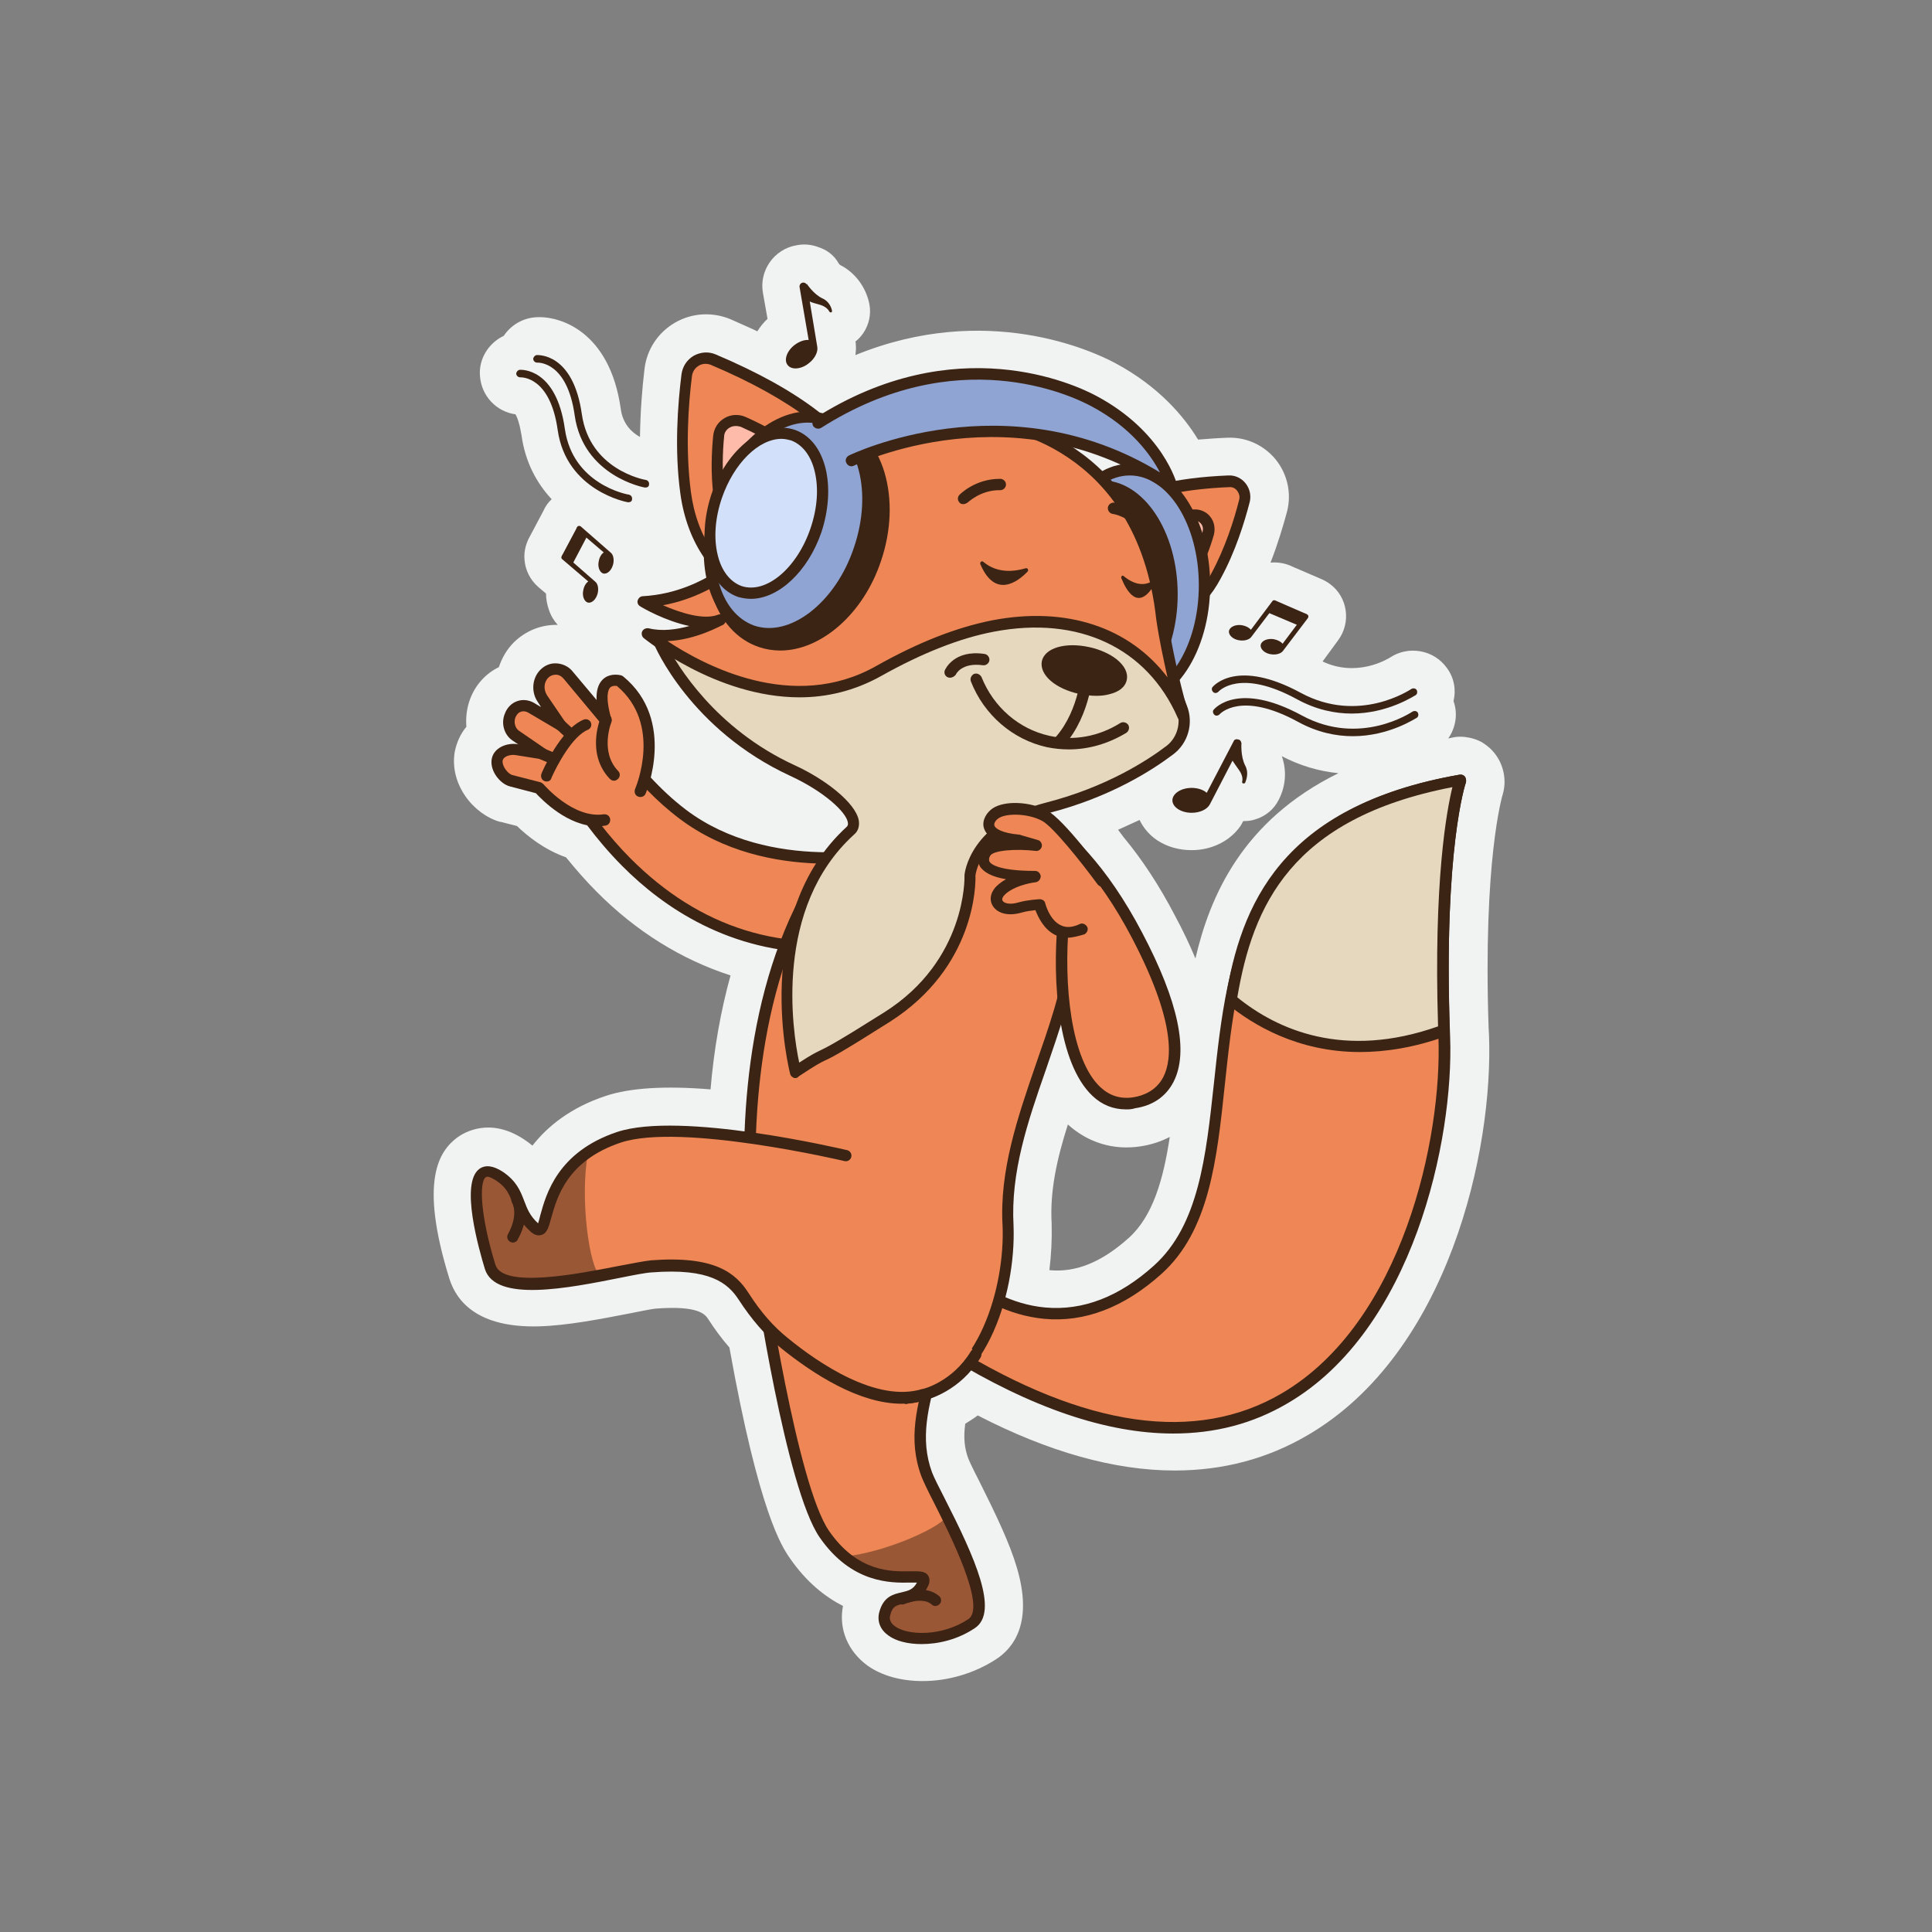 <?xml version="1.0" encoding="utf-8"?>
<!-- Generator: Adobe Illustrator 25.0.0, SVG Export Plug-In . SVG Version: 6.00 Build 0)  -->
<svg version="1.0" id="Layer_1" xmlns="http://www.w3.org/2000/svg" xmlns:xlink="http://www.w3.org/1999/xlink" x="0px" y="0px"
	 viewBox="0 0 512 512" style="enable-background:new 0 0 512 512;" xml:space="preserve">
<rect x="0" y="0" width="512" height="512" fill="#808080" stroke="none"/>
<g>
	<path style="fill:#F1F2F2;" d="M395.9,199.4C395.9,199.4,395.9,199.4,395.9,199.4c-0.5-0.6-1-1.1-1.4-1.4c-0.3-0.3-0.6-0.5-0.9-0.7
		c-0.2-0.2-0.5-0.3-0.7-0.5c-1.4-0.8-3-1.3-4.7-1.5c-1-0.1-2-0.1-3,0.1c-0.5,0.1-0.9,0.2-1.4,0.3c2-2.9,2.6-6.5,1.4-9.9
		c0.7-2.9,0.2-6.1-1.7-8.7c-1.7-2.4-4.2-4-7.1-4.5c-2.9-0.5-5.7,0.1-8.1,1.7c-0.7,0.4-8.7,5.3-17.8,1l4.1-5.6
		c3.5-4.7,2.6-11.4-2.1-14.9c-0.8-0.6-1.7-1.1-2.7-1.5l-7.2-3.1c-1.8-0.9-3.9-1.3-5.9-1.1c2-5.1,3.4-9.9,4.4-13.6
		c1.2-4.8,0.1-9.8-3-13.7c-3.2-3.9-7.9-6-12.8-5.8c-2.7,0.1-5.3,0.3-7.8,0.5c-3.7-6.1-10.4-14.1-22-20.3c-5.8-3.1-34-16.3-68.8-2.1
		c0.1-0.9,0.2-1.8,0.1-2.7c0-0.3,0-0.6-0.1-0.9c0.8-0.6,1.4-1.3,2-2.1c1.6-2.3,2.2-5.1,1.7-7.8c-0.9-4.5-3.8-8.4-7.8-10.4
		c-0.1-0.1-0.3-0.3-0.4-0.5c-1.2-2.1-3.1-3.5-5.3-4.2c-1.8-0.7-3.8-0.9-5.8-0.5c-6,1-10,6.8-8.9,12.7l1.2,6.8c-1.1,1-2,2.2-2.7,3.3
		c-2.3-1.1-4.7-2.1-7.1-3.2c-4.8-2-10.2-1.7-14.7,0.9c-4.5,2.6-7.5,7.1-8.1,12.3c-0.6,4.9-1.1,11.2-1.2,18c-2.2-1.2-4.6-3.5-5.1-7.5
		c-2.9-20.5-16.2-24.8-22.8-24.2c-3.4,0.3-6.4,2.2-8.2,4.9c-4,1.9-6.7,6.1-6.3,10.7c0.4,5.3,4.4,9.4,9.4,10.1
		c0.5,0.8,1.1,2.5,1.6,5.5c1,7.3,4.1,12.8,8,17c-0.2,0.2-0.4,0.4-0.6,0.6c-0.7,0.8-1.2,1.6-1.6,2.5l-3.5,6.6
		c-1.1,1.9-1.7,4.1-1.5,6.3c0.2,2.8,1.5,5.4,3.7,7.3l2,1.7c0,1.5,0.3,3,0.8,4.4c0.5,1.5,1.3,2.8,2.3,3.9c-4.3-0.1-8.4,1.5-11.6,4.6
		c-1.9,1.9-3.2,4.2-4,6.6c-3.5,1.7-6.2,4.7-7.6,8.4c-0.9,2.4-1.2,4.9-1,7.4c-1.6,1.9-2.6,4.2-3.1,6.7c-1.4,8.6,5,16.5,12,18.5
		c0.1,0,0.1,0,0.2,0l4.3,1.1c2.8,2.7,7.3,6.3,13,8.3c2.6,3.2,5.3,6.3,8.1,9.1c10.4,10.5,22.5,18,35.5,22.2
		c-2.6,9.4-4.4,19.5-5.3,30.2c-12.1-1-21.3-0.4-27.7,1.7c-9.4,3.1-15.5,8.1-19.5,13.2c-0.7-0.6-1.4-1.1-2.3-1.7
		c-9-5.9-15.8-1.8-17.7-0.4c-4.7,3.6-10.1,11.3-2,37.4c1.9,6,7.5,13,23.6,12.6c7.7-0.2,16.7-2,24-3.4c2.6-0.5,5.9-1.2,7-1.3
		c11.6-0.9,13.2,1.6,14,2.8c1.8,2.8,3.6,5.2,5.6,7.5c7.9,44.1,14,52.9,16,55.8c4.4,6.4,9.4,10.3,14.1,12.7c-1.2,6.1,1.3,12,6.5,15.8
		c3.8,2.7,8.9,4.1,14.6,4.1c6.9,0,13.8-2.1,19.5-5.8c4.9-3.2,9.7-10,5.5-24.2c-1.9-6.5-5.5-14-10.1-23.2c-1.1-2.1-2.5-5-2.8-5.8
		c-1-2.7-1.3-5.5-0.8-9.2c1.1-0.7,2.3-1.4,3.3-2.2c18.8,9.7,36.3,14.6,52.2,14.6c12.8,0,24.6-3.1,35.3-9.4
		c37.3-21.8,49.2-75.4,48-106.1l-0.1-1.7c-1.5-44.5,3.6-61.6,3.8-62.2C399.3,206.7,398.5,202.5,395.9,199.4z M299.2,328
		c-7.1,6.4-14,9.3-21.1,8.6c0.5-4.1,0.7-8.2,0.6-12.1c0-0.1,0-0.2,0-0.2c-0.5-8.7,1.4-17.2,4.3-26.3c5.3,4.8,12.1,6.9,19.2,5.8
		c2.8-0.4,5.5-1.3,7.8-2.5C308.3,312.6,305.5,322.3,299.2,328z M316.8,254c-1.5-3.6-3.3-7.4-5.4-11.3c-4.1-7.9-8.7-14.9-13.6-20.8
		c-0.5-0.7-1-1.3-1.5-2c2-0.9,3.9-1.8,5.7-2.6c1,2.1,2.6,4,4.7,5.4c2.6,1.7,5.7,2.6,9.1,2.6c0,0,0,0,0,0c5.4,0,10.3-2.5,13-6.5
		c0.2-0.3,0.4-0.7,0.6-1.1l0.1-0.1c1.1,0,2.2-0.1,3.3-0.5c2.6-0.8,4.9-2.7,6.1-5.2c1.9-3.7,2.1-7.8,0.8-11.5c4.8,2.5,9.8,4,15,4.5
		C329.1,217.5,320.6,237.7,316.8,254z"/>
	<g>
		<g>
			<path style="fill:#EE8755;" d="M236.2,225.8c0,0-32,7.5-55.3-10c-14.6-11-23-27.3-23-27.3l-12.8,9.7c0,0,26,63.4,88,51.2"/>
			<path style="fill:#3C2415;" d="M217.9,252.5c-24.4,0-42-11.9-53-23c-14.3-14.4-20.8-30-21.1-30.7c-0.3-0.6-0.1-1.4,0.5-1.8
				l12.8-9.7c0.4-0.3,0.8-0.4,1.2-0.3c0.4,0.1,0.8,0.4,1,0.8c0.1,0.2,8.4,16.1,22.5,26.8c22.4,16.9,53.7,9.8,54,9.7
				c0.8-0.2,1.6,0.3,1.8,1.1c0.2,0.8-0.3,1.6-1.1,1.8c-1.3,0.3-33,7.5-56.5-10.3c-12.2-9.2-20-21.8-22.5-26.2l-10.5,8
				c1.7,3.7,8.2,16.8,20,28.7c18.5,18.6,40.7,25.5,65.9,20.5c0.8-0.2,1.6,0.4,1.8,1.2c0.2,0.8-0.4,1.6-1.2,1.8
				C228.1,252,222.8,252.5,217.9,252.5z"/>
		</g>
		<g>
			<path style="fill:#EE8755;" d="M325.7,127.6c2.8-0.1,4.9,2.4,4.2,5.1c-1.3,5-3.7,12.9-7.5,20c-6.3,11.5-17.3,15.4-26.6,10.7
				C287,159,273.8,129.7,325.7,127.6z"/>
			<path style="fill:#3C2415;" d="M303.7,166.8c-2.9,0-5.8-0.7-8.7-2.1c-4.9-2.5-10.6-11.2-8.7-19.9c1.7-7.9,9.9-17.6,39.2-18.8l0,0
				c1.8-0.1,3.5,0.7,4.6,2.1c1.1,1.4,1.5,3.2,1.1,4.9c-1.4,5.4-3.8,13.2-7.7,20.3C318.9,162,311.4,166.8,303.7,166.8z M325.7,129.1
				c-21.4,0.9-34.3,6.7-36.4,16.4c-1.5,7.1,3.3,14.6,7.1,16.6c8.8,4.4,19,0.3,24.6-10.1c3.7-6.8,6.1-14.4,7.4-19.6
				c0.2-0.8,0-1.6-0.5-2.3C327.4,129.4,326.6,129,325.7,129.1L325.7,129.1z"/>
		</g>
		<g>
			<path style="fill:#FFBBA9;" d="M316.3,136.5c2.6-0.2,4.6,2.3,3.8,4.8c-0.8,2.8-2.1,6.4-3.8,9.6c-3.6,6.7-10,8.9-15.4,6.2
				C295.9,154.6,288.6,138.3,316.3,136.5z"/>
			<path style="fill:#3C2415;" d="M305.6,159.8c-1.8,0-3.6-0.4-5.3-1.3c-3-1.5-6.5-6.8-5.4-12.1c0.9-4.6,5.4-10.3,21.4-11.4
				c1.7-0.1,3.4,0.6,4.4,1.9c1.1,1.3,1.4,3.1,1,4.8c-1.1,3.8-2.4,7.1-4,9.9C314.8,156.8,310.3,159.8,305.6,159.8z M316.4,138
				c-11,0.7-17.6,3.9-18.6,9c-0.8,3.8,1.8,7.8,3.8,8.8c4.8,2.4,10.3,0.1,13.4-5.6c1.4-2.6,2.7-5.8,3.7-9.3c0.2-0.7,0.1-1.5-0.4-2.1
				C317.8,138.2,317.2,137.9,316.4,138L316.4,138z"/>
		</g>
		<g>
			<ellipse style="fill:#8FA4D2;" cx="299.4" cy="155" rx="19.8" ry="30.6"/>
			<path style="fill:#3C2415;" d="M299.4,187.1c-11.8,0-21.3-14.4-21.3-32.1s9.6-32.1,21.3-32.1s21.3,14.4,21.3,32.1
				S311.2,187.1,299.4,187.1z M299.4,126c-10.1,0-18.3,13-18.3,29.1s8.2,29.1,18.3,29.1s18.3-13,18.3-29.1S309.5,126,299.4,126z"/>
		</g>
		<g>
			<ellipse style="fill:#3C2415;" cx="292" cy="157.5" rx="18.6" ry="28.7"/>
			<path style="fill:#3C2415;" d="M292,187.7c-11.1,0-20.1-13.6-20.1-30.2s9-30.2,20.1-30.2s20.1,13.6,20.1,30.2
				S303.1,187.7,292,187.7z M292,130.3c-9.4,0-17.1,12.2-17.1,27.2s7.7,27.2,17.1,27.2s17.1-12.2,17.1-27.2S301.5,130.3,292,130.3z"
				/>
		</g>
		<g>
			<g>
				<path style="fill:#EE8755;" d="M245.2,329.3c0,0,28.4,37.3,61.7,7.3c33.3-30-9.2-114.3,80.2-129.7c0,0-6.2,17.5-4.3,68.1
					c1.6,42.3-26.5,147.3-130.8,83.4"/>
				<path style="fill:#3C2415;" d="M310.9,379.9c-17.6,0-37.6-6.8-59.8-20.4c-0.7-0.4-0.9-1.4-0.5-2.1c0.4-0.7,1.4-0.9,2.1-0.5
					c35,21.5,64.3,25.6,86.9,12.4c32.2-18.8,42.6-67.9,41.6-94.4c-1.5-40.6,2.1-59.9,3.7-66.2c-53,10.2-56.7,45-60.3,78.7
					c-2.1,19.9-4.1,38.8-16.8,50.2c-9.9,8.9-20.4,12.9-31.1,11.9c-19.1-1.8-32.2-18.7-32.7-19.4c-0.5-0.7-0.4-1.6,0.3-2.1
					c0.7-0.5,1.6-0.4,2.1,0.3c0.1,0.2,12.8,16.6,30.6,18.2c9.9,0.9,19.6-2.8,28.8-11.1c11.9-10.7,13.8-29,15.9-48.3
					c3.6-33.7,7.6-71.8,65.1-81.8c0.5-0.1,1.1,0.1,1.4,0.5c0.3,0.4,0.4,1,0.3,1.5c-0.1,0.2-6.1,17.9-4.2,67.5
					c1,27.2-9.8,77.7-43.1,97.1C332,377.3,322,379.9,310.9,379.9z"/>
			</g>
			<g>
				<path style="fill:#E5D8BF;" d="M382.7,273.1c-1.7-49.2,4.4-66.3,4.4-66.3c-45.6,7.9-56.6,32.2-60.8,58.1
					C336.3,273.3,355.3,283.1,382.7,273.1z"/>
				<path style="fill:#3C2415;" d="M360.4,278.8c-16.6,0-28.5-7.3-35.1-12.7c-0.4-0.3-0.6-0.9-0.5-1.4c4-24.7,14.5-51.1,62-59.4
					c0.5-0.1,1.1,0.1,1.4,0.5c0.3,0.4,0.4,1,0.3,1.5c-0.1,0.2-5.9,17.5-4.3,65.8c0,0.6-0.4,1.2-1,1.5
					C374.9,277.6,367.2,278.8,360.4,278.8z M327.9,264.3c10.6,8.6,28.3,16.5,53.2,7.7c-1.2-38.7,2.3-57.2,3.8-63.4
					C342,216.9,332,240.2,327.9,264.3z"/>
			</g>
		</g>
		<g>
			<g>
				<path style="fill:#EE8755;" d="M169.6,209.7c0,0,7.9-18.3-5.5-29.3c0,0-7.4-2.3-3.6,10.5l-10-12c-1.7-2-4.5-2.2-6.4-0.4l0,0
					c-1.7,1.7-1.9,4.5-0.5,6.6l4.7,6.9l-7.8-4.6c-2.1-1.2-4.6-0.2-5.5,2.1v0c-0.8,2-0.1,4.3,1.6,5.4l7,4.8l-6.9-1.1
					c-2-0.3-4.7,0.5-5.1,2.7v0c-0.4,2.2,1.7,4.9,3.7,5.5l7.4,1.9c0,0,8.2,9.9,17.4,8.5"/>
				<path style="fill:#3C2415;" d="M158.5,219c-8.1,0-14.9-7.1-16.5-8.8l-6.9-1.8c-2.6-0.7-5.3-4.1-4.8-7.2c0.5-3,3.9-4.4,6.8-4
					l0.3,0.1l-1.5-1c-2.3-1.5-3.2-4.6-2.1-7.2c0.6-1.6,1.8-2.8,3.3-3.3c1.4-0.5,3-0.3,4.3,0.4l2,1.2l-0.9-1.4
					c-1.8-2.6-1.5-6.3,0.7-8.5c1.2-1.2,2.7-1.8,4.3-1.7c1.6,0.1,3.2,0.8,4.3,2.2l6.3,7.5c-0.1-2.4,0.4-4.2,1.6-5.4
					c1.6-1.6,3.9-1.4,5-1.1c0.2,0.1,0.4,0.2,0.5,0.3c14.1,11.6,6,30.9,5.9,31c-0.3,0.8-1.2,1.1-2,0.8c-0.8-0.3-1.1-1.2-0.8-2
					c0.3-0.7,7.2-17.2-4.8-27.3c-0.4-0.1-1.3-0.1-1.8,0.4c-0.5,0.5-1.4,2.3,0.3,8.3c0.2,0.7-0.1,1.4-0.7,1.8
					c-0.6,0.3-1.4,0.2-1.9-0.4l-10-12c-0.6-0.7-1.3-1.1-2.1-1.1c-0.8,0-1.5,0.3-2,0.8c-1.2,1.2-1.3,3.2-0.3,4.7l4.7,6.9
					c0.4,0.6,0.3,1.4-0.1,1.9c-0.5,0.5-1.3,0.6-1.9,0.3l-7.8-4.6c-0.6-0.3-1.2-0.4-1.8-0.2c-0.7,0.2-1.2,0.8-1.5,1.5
					c-0.5,1.3-0.1,2.9,1,3.6l7,4.8c0.6,0.4,0.8,1.1,0.5,1.8c-0.3,0.7-0.9,1-1.6,0.9l-6.9-1.1c-1.3-0.2-3.2,0.3-3.4,1.5
					c-0.2,1.4,1.4,3.5,2.6,3.8l7.4,1.9c0.3,0.1,0.6,0.3,0.8,0.5c0.1,0.1,7.8,9.2,16,8c0.8-0.1,1.6,0.4,1.7,1.3
					c0.1,0.8-0.4,1.6-1.3,1.7C159.8,218.9,159.1,219,158.5,219z"/>
			</g>
			<g>
				<path style="fill:#EE8755;" d="M160.6,190.9c0,0-3.6,8.6,2.1,14.5"/>
				<path style="fill:#3C2415;" d="M162.7,206.9c-0.4,0-0.8-0.2-1.1-0.5c-6.3-6.6-2.6-15.8-2.4-16.2c0.3-0.8,1.2-1.1,2-0.8
					c0.8,0.3,1.1,1.2,0.8,2l0,0c0,0.1-3.1,7.8,1.8,12.9c0.6,0.6,0.6,1.5,0,2.1C163.4,206.8,163,206.9,162.7,206.9z"/>
			</g>
			<g>
				<line style="fill:#EE8755;" x1="143.7" y1="199.8" x2="146.6" y2="201"/>
				<path style="fill:#3C2415;" d="M146.6,202.5c-0.2,0-0.4,0-0.6-0.1l-2.9-1.2c-0.8-0.3-1.1-1.2-0.8-2c0.3-0.8,1.2-1.1,2-0.8
					l2.9,1.2c0.8,0.3,1.1,1.2,0.8,2C147.7,202.2,147.2,202.5,146.6,202.5z"/>
			</g>
			<g>
				<line style="fill:#EE8755;" x1="148.4" y1="192.1" x2="151.2" y2="194.6"/>
				<path style="fill:#3C2415;" d="M151.2,196.1c-0.4,0-0.7-0.1-1-0.4l-2.7-2.5c-0.6-0.6-0.7-1.5-0.1-2.1c0.6-0.6,1.5-0.7,2.1-0.1
					l2.7,2.5c0.6,0.6,0.7,1.5,0.1,2.1C152,195.9,151.6,196.1,151.2,196.1z"/>
			</g>
			<g>
				<path style="fill:#EE8755;" d="M144.9,205.6c0,0,4.7-11.2,10.4-13.4"/>
				<path style="fill:#3C2415;" d="M144.9,207.1c-0.2,0-0.4,0-0.6-0.1c-0.8-0.3-1.1-1.2-0.8-2c0.2-0.5,5-11.8,11.2-14.3
					c0.8-0.3,1.6,0.1,1.9,0.8c0.3,0.8-0.1,1.6-0.8,1.9c-4.2,1.7-8.3,9.7-9.6,12.6C146,206.8,145.5,207.1,144.9,207.1z"/>
			</g>
		</g>
		<g>
			<g>
				<g>
					<path style="fill:#EE8755;" d="M201.2,337c0,0,8.3,56.9,17.2,69.7c12.5,18.1,28.9,7.5,26,13.3c-2.9,5.8-8.3,1.4-10,7.8
						c-1.7,6.7,12.9,9.2,22.9,2.6c7.7-5.1-9.4-33.2-11.9-39.5c-6.7-17.6,7.7-32.6,6.4-59.6"/>
					<path style="fill:#3C2415;" d="M244.2,435.7c-3.6,0-6.8-0.8-8.8-2.3c-2.1-1.5-3-3.7-2.4-6.1c1.1-4.2,3.7-4.8,5.9-5.3
						c1.7-0.4,3.1-0.7,4.1-2.6c-0.5,0-1.2,0-1.8,0c-5,0.1-15.5,0.3-24-12c-8.9-12.9-17.1-68-17.4-70.3c-0.1-0.8,0.4-1.6,1.3-1.7
						c0.8-0.1,1.6,0.4,1.7,1.3c0.1,0.6,8.4,56.7,16.9,69c7.6,11,16.6,10.8,21.5,10.7c2.4,0,4-0.1,4.8,1.2c0.7,1.2,0.1,2.5-0.2,3
						c-1.7,3.4-4.3,4-6.3,4.4c-1.9,0.4-3,0.6-3.6,3.1c-0.1,0.4-0.4,1.7,1.3,2.9c3.3,2.4,12.3,2.8,19.4-1.9c4.9-3.2-4.9-22.5-9-30.7
						c-1.6-3.1-2.8-5.6-3.4-7.1c-3.7-9.9-1.2-18.8,1.7-29.1c2.4-8.7,5.2-18.6,4.7-31c0-0.8,0.6-1.5,1.4-1.6c0.9,0,1.5,0.6,1.6,1.4
						c0.6,12.8-2.3,23-4.8,31.9c-2.8,9.8-5.1,18.3-1.8,27.3c0.5,1.3,1.8,3.9,3.3,6.8c8,15.7,14.6,30.2,8,34.5
						C253.8,434.5,248.7,435.7,244.2,435.7z"/>
				</g>
				<g>
					<path style="fill:#3C2415;" d="M247.9,425.6c-0.4,0-0.7-0.1-1-0.4c-2.4-2.1-7.2-0.2-7.2-0.1c-0.8,0.3-1.6,0-2-0.8
						c-0.3-0.8,0-1.6,0.8-2c0.3-0.1,6.5-2.7,10.4,0.7c0.6,0.5,0.7,1.5,0.1,2.1C248.7,425.4,248.3,425.6,247.9,425.6z"/>
				</g>
			</g>
			<path style="opacity:0.47;fill:#3C2415;" d="M234.4,427.7c2-6.3,7.1-2,10-7.8c1.3-2.6-15.5-3.3-20.8-7.4
				c11.1-1,26.8-8.2,27.3-10.9c4.9,9.7,11.6,25.2,6.4,28.6C247.3,437,231.6,436.9,234.4,427.7z"/>
		</g>
		<g>
			<path style="fill:#EE8755;" d="M241,368.8c0,0-0.4,1.3-0.4,1.3c18.9-0.1,27.2-27.5,26.6-45.2c-1.2-19.7,7.6-37.9,13.3-57.2
				c5.3-18,6-42.9-4.4-53c-4.9-4.4-5.7-5.1-10.6-9.5c-7.4-7.3-23.2-0.6-36,11.7c-4.8,4.6-6.8,7.6-10.8,12.8
				c-19.8,26.1-21.2,63.2-19.3,95.4C201.4,356.9,222.5,375.5,241,368.8z"/>
			<g>
				<path style="fill:#3C2415;" d="M240.3,372.1c-0.5,0-0.9-0.2-1.2-0.6c-0.3-0.4-0.4-0.9-0.3-1.4l0.9-3c0-0.1,0.1-0.2,0.1-0.3
					c-7.4,1.8-15.2,0.2-22.2-4.4c-11.7-7.7-19-22.2-20-39.7c-1.7-28,0.7-67.4,21.6-96.7c8.9-12.5,23.1-21.6,35.3-22.7
					c6.1-0.5,11.2,1,14.7,4.5c2.4,2.1,3.3,2.9,4.3,3.6c1,0.8,1.9,1.6,4.4,3.8c9.8,9.5,11.3,28.8,4.3,52.9c-1.5,5.2-3.3,10.3-5,15.3
					c-4.9,14-9.4,27.3-8.6,41.4c0.7,18.5-7.7,45.4-28.2,47.2C240.4,372.1,240.3,372.1,240.3,372.1z M243.6,365.1
					c-0.1,0.2-0.6,2.1-1.1,3.6c16.8-3.4,23.8-27.6,23.2-43.7c-0.9-14.7,4-28.9,8.7-42.6c1.7-4.9,3.5-10,5-15.1
					c6.7-23,5.4-41.2-3.5-49.8c-2.4-2.1-3.3-2.9-4.3-3.6c-1-0.8-1.9-1.6-4.4-3.8c-2.9-2.9-7.2-4.1-12.4-3.7
					c-11.4,1-24.7,9.6-33.1,21.4c-20.4,28.6-22.7,67.3-21.1,94.8c1,16.6,7.8,30.2,18.7,37.4c7,4.6,14.8,5.8,21.9,3.4
					c0.2-0.2,0.5-0.2,0.9-0.2c0.7,0,1.4,0.5,1.5,1.2C243.7,364.7,243.6,364.9,243.6,365.1z"/>
			</g>
		</g>
		<g>
			<g>
				<g>
					<path style="fill:#EE8755;" d="M224.1,306.4c0,0-43.6-10.4-60.2-4.9c-23.5,7.8-17.1,28.8-22.5,23.8c-5.3-5-3-9.5-9.2-13.6
						c-9-5.9-6.4,11.1-2.4,24.1c3.1,9.9,35,0.4,42.7-0.2c15.8-1.2,21.2,2.9,24.5,8c3,4.6,6.5,8.9,10.8,12.4
						c9.1,7.4,24.5,17.5,36.9,13.6c0,0,8.3-1.8,13.8-10.7"/>
					<path style="fill:#3C2415;" d="M238.9,372c-11.1,0-23.2-7.7-32-14.8c-4.1-3.3-7.7-7.5-11.1-12.7c-2.9-4.5-7.7-8.5-23.1-7.3
						c-1.7,0.1-4.7,0.7-8.2,1.4c-14,2.8-33.2,6.6-36-2.3c-1.6-5.3-6.6-22.7-1.5-26.5c1.6-1.2,3.7-0.9,6.2,0.7
						c3.7,2.5,4.7,5.1,5.7,7.7c0.8,2.1,1.5,4,3.7,6c0,0,0,0,0,0c0.2-0.6,0.4-1.4,0.6-2.2c1.5-5.4,4.5-16.7,20.3-22
						c16.8-5.6,59.2,4.4,61,4.8c0.8,0.2,1.3,1,1.1,1.8c-0.2,0.8-1,1.3-1.8,1.1c-0.4-0.1-43.4-10.2-59.3-4.9
						c-14.3,4.8-16.9,14.6-18.4,19.9c-0.7,2.5-1.1,4.2-2.7,4.6c-1.4,0.4-2.6-0.7-3-1.1c-2.7-2.5-3.7-5-4.5-7.2
						c-0.9-2.4-1.6-4.3-4.5-6.2c-1.3-0.8-2.3-1.2-2.7-0.8c-1.8,1.4-1.3,10.6,2.6,23.2c2,6.3,21.9,2.4,32.6,0.3
						c3.8-0.7,6.7-1.3,8.6-1.5c17-1.3,22.5,3.4,25.9,8.7c3.2,5,6.6,8.9,10.5,12c8.1,6.6,23.5,17.1,35.5,13.4c0,0,0.1,0,0.1,0
						c0.1,0,7.8-1.8,12.8-10c0.4-0.7,1.4-0.9,2.1-0.5c0.7,0.4,0.9,1.4,0.5,2.1c-5.5,9-13.8,11.1-14.7,11.3
						C243.1,371.7,241,372,238.9,372z"/>
				</g>
				<g>
					<path style="fill:#3C2415;" d="M135.9,329.3c-0.2,0-0.5-0.1-0.7-0.2c-0.7-0.4-1-1.3-0.6-2c2.9-5.3,1.2-8.2,1.1-8.4
						c-0.4-0.7-0.2-1.6,0.5-2.1c0.7-0.4,1.6-0.3,2,0.4c0.1,0.2,2.9,4.5-1,11.5C137,329,136.4,329.3,135.9,329.3z"/>
				</g>
			</g>
			<path style="opacity:0.47;fill:#3C2415;" d="M132.3,311.7c6.2,4.1,3.8,8.6,9.2,13.6c2.4,2.2,8.4-15.6,14.4-20.1
				c-2.4,12.2,0.4,31.4,3.2,32.8c-12,2.3-27.2,4.4-29.2-2.3C125.9,322.8,123.3,305.8,132.3,311.7z"/>
		</g>
		<g>
			<path style="fill:#EE8755;" d="M261.6,211c0,0,20.9,1.3,39.6,37c17.2,32.9,8.7,42.9-0.8,44.4c-17,2.6-20.6-27-18.7-48"/>
			<path style="fill:#3C2415;" d="M298.4,294c-3.4,0-6.4-1.2-8.9-3.6c-9.1-8.6-10.7-30.2-9.2-46.2c0.1-0.8,0.8-1.4,1.6-1.4
				c0.8,0.1,1.4,0.8,1.4,1.6c-1.5,16.5,0.5,36.4,8.3,43.7c2.5,2.3,5.3,3.2,8.7,2.7c2.6-0.4,6.1-1.7,8-5.4c2.5-4.9,3-15.2-8.3-36.8
				c-18.1-34.6-38.2-36.2-38.4-36.2c-0.8,0-1.5-0.8-1.4-1.6s0.8-1.5,1.6-1.4c0.9,0.1,22,1.7,40.9,37.8c9.6,18.2,12.4,31.5,8.3,39.5
				c-2,3.9-5.5,6.3-10.2,7C299.9,294,299.1,294,298.4,294z"/>
		</g>
		<g>
			<path style="fill:#E5D8BF;" d="M225.4,220.2c3.7-3.3-5.1-11.3-15.3-16c-26.2-12.1-35.5-34.4-35.5-34.4c22.3-4.5,65-8,77.3-9.3
				l0.3-1.4c0,0,0.8,0.4,2.2,1.1c1.6-0.2,2.5-0.3,2.5-0.3l34.6-14c9.7,4.9,15.4,25.2,21.9,41.7c1.6,4.1,0.3,8.7-3.2,11.4
				c-7,5.3-18.1,11.6-32.5,15.3c-19.4,5-20.5,18-20.5,18s1,22.9-22,37.4s-12.8,7-24.2,14.5C210.8,284.2,199.9,243.4,225.4,220.2z"/>
			<path style="fill:#3C2415;" d="M210.8,285.7c-0.2,0-0.4,0-0.5-0.1c-0.4-0.2-0.8-0.5-0.9-1c-0.1-0.4-10.8-41.9,15-65.5
				c0.2-0.2,0.4-0.5,0.3-1.1c-0.4-2.8-6.4-8.3-15.3-12.4c-26.4-12.2-35.9-34.3-36.2-35.2c-0.2-0.4-0.2-0.9,0.1-1.3s0.6-0.7,1-0.8
				c18.1-3.6,48.9-6.6,67.3-8.4c3.6-0.4,6.7-0.6,9-0.9l0-0.3c0.1-0.5,0.4-0.9,0.8-1.1c0.4-0.2,0.9-0.2,1.3,0c0,0,0.6,0.3,1.8,0.9
				c0.9-0.1,1.5-0.2,1.8-0.2l34.4-13.9c0.4-0.2,0.9-0.1,1.2,0.1c8.4,4.3,13.8,18.9,19.1,33.1c1.1,3.1,2.3,6.3,3.5,9.3
				c1.9,4.7,0.4,10.1-3.7,13.1c-5.3,4-16.5,11.3-33,15.5c-17.4,4.5-19.2,15.5-19.3,16.6c0.1,2,0.1,24.2-22.7,38.7
				c-13.1,8.3-15.5,9.5-17.3,10.3c-1.2,0.6-2.1,1-6.9,4.2C211.4,285.6,211.1,285.7,210.8,285.7z M176.7,170.9
				c2.7,5.3,12.8,22.2,33.9,31.9c7.9,3.6,16.2,9.9,17,14.7c0.2,1.5-0.2,2.8-1.3,3.7c0,0,0,0,0,0c-21.3,19.4-16.3,52-14.5,60.4
				c3.4-2.2,4.3-2.6,5.5-3.2c1.7-0.8,4-1.9,17-10.1c21.9-13.8,21.3-35.9,21.3-36.1c0-0.1,0-0.1,0-0.2c0-0.6,1.4-14.1,21.6-19.3
				c16-4.1,26.9-11.2,31.9-15c2.9-2.2,4-6.2,2.7-9.6c-1.2-3-2.4-6.3-3.5-9.4c-4.9-13.3-10-27-17-31.2l-33.9,13.8
				c-0.1,0.1-0.3,0.1-0.4,0.1c0,0-0.9,0.1-2.4,0.3c-0.3,0-0.6,0-0.8-0.2c-0.2-0.1-0.4-0.2-0.5-0.3c-0.2,0.4-0.6,0.6-1.1,0.7
				c-2.4,0.3-5.9,0.6-10.2,1C224.1,164.6,194.9,167.5,176.7,170.9z M225.4,220.2L225.4,220.2L225.4,220.2z"/>
		</g>
		<g>
			<path style="fill:#EE8755;" d="M307.9,163.8c-5.3-48.4-44.5-51.9-44.5-51.9c0,0-0.2,0-0.5-0.1c-1.2-0.2-2.3-0.4-3.4-0.6
				c-8-1.7-37.2-4.7-58.8,32.9c0,0-11.2,14.3-30.1,15.4c0,0,13.2,7.7,20.3,4.8c0,0-10.2,5.9-19.2,3.7c0,0,31.6,26.6,61.3,9.9
				c11.2-6.3,21.2-10.2,30.3-11.9c21.8-4.2,41.5,3.3,50.3,23.7c0.1,0.1,0.1,0.3,0.2,0.4C313.7,190,309.8,177.4,307.9,163.8z"/>
			<path style="fill:#3C2415;" d="M313.7,191.5c-0.6,0-1.1-0.3-1.4-0.9l-0.2-0.4c-8.1-18.5-26.2-27.1-48.7-22.8
				c-9,1.7-19.1,5.7-29.8,11.7c-7.3,4.1-14.7,5.7-21.7,5.7c-22.2,0-41-15.5-41.3-15.7c-0.5-0.4-0.7-1.2-0.4-1.8s1-0.9,1.7-0.8
				c3.6,0.9,7.5,0.3,10.8-0.6c-6.4-1.3-12.6-4.9-13-5.2c-0.6-0.3-0.9-1-0.7-1.6s0.7-1.1,1.4-1.1c17.4-1,28.1-13.6,29-14.7
				c22-38.2,51.7-35.3,60.3-33.5c1,0.2,2.1,0.4,3.4,0.6c0.2,0,0.3,0,0.5,0.1c1.1,0.1,40.5,4.7,45.8,53.2c1.9,13.3,5.7,25.8,5.7,25.9
				c0.2,0.8-0.2,1.6-0.9,1.8C314,191.4,313.9,191.5,313.7,191.5z M176.9,169.9c9.5,6.3,33.2,19.1,55.3,6.6
				c11.2-6.3,21.2-10.2,30.7-12.1c19.7-3.8,36.4,1.8,46.5,15.1c-1-4.5-2.2-9.9-3-15.5c0,0,0,0,0,0c-5.1-46.6-42.8-50.5-43.1-50.6
				c-0.1,0-0.1,0-0.2,0c-0.1,0-0.2,0-0.4-0.1c-1.3-0.2-2.5-0.4-3.5-0.6c-8.1-1.7-36.2-4.4-57.2,32.1c0,0.1-0.1,0.1-0.1,0.2
				c-0.4,0.6-9.9,12.4-26.2,15.4c4.6,2,10.8,4,14.6,2.5c0.7-0.3,1.6,0,1.9,0.7c0.4,0.7,0.1,1.6-0.6,2
				C191.2,165.7,184.5,169.6,176.9,169.9z"/>
		</g>
		<g>
			
				<ellipse transform="matrix(0.216 -0.976 0.976 0.216 51.866 419.96)" style="fill:#3C2415;" cx="287.4" cy="177.7" rx="4.8" ry="10"/>
			<path style="fill:#3C2415;" d="M290.5,184.4c-1.4,0-2.9-0.2-4.5-0.5c-6.4-1.4-10.6-5.1-9.9-8.7c0.8-3.5,6.2-5.1,12.6-3.7
				c2.8,0.6,5.4,1.8,7.2,3.2c2.1,1.7,3.1,3.6,2.7,5.5l0,0c-0.4,1.9-2.1,3.2-4.7,3.8C292.8,184.3,291.7,184.4,290.5,184.4z
				 M284.3,174c-3,0-5,0.9-5.2,1.9c-0.3,1.3,2.5,4,7.6,5.1c2.4,0.5,4.7,0.6,6.5,0.1c1.4-0.3,2.3-0.9,2.5-1.6v0
				c0.1-0.6-0.5-1.6-1.6-2.5c-1.5-1.1-3.6-2.1-6-2.6C286.7,174.1,285.4,174,284.3,174z"/>
		</g>
		<g>
			<path style="fill:#3C2415;" d="M283.3,198.6c-2,0-4-0.2-5.9-0.6c-9-2-16.6-8.5-20.1-17.4c-0.3-0.8,0.1-1.6,0.8-2
				c0.8-0.3,1.6,0.1,2,0.8c3.2,8,9.9,13.8,18,15.6c6.4,1.4,13.1,0.2,18.8-3.4c0.7-0.4,1.6-0.2,2.1,0.5c0.4,0.7,0.2,1.6-0.5,2.1
				C293.7,197.1,288.5,198.6,283.3,198.6z"/>
		</g>
		<g>
			<path style="fill:#3C2415;" d="M280.9,197.8c-0.4,0-0.7-0.1-1-0.4c-0.6-0.5-0.7-1.5-0.1-2.1c6.4-7.3,6.9-18.1,6.9-18.2
				c0-0.8,0.7-1.5,1.6-1.4c0.8,0,1.5,0.7,1.4,1.6c0,0.5-0.5,12-7.6,20.1C281.7,197.6,281.3,197.8,280.9,197.8z"/>
		</g>
		<g>
			<g>
				<path style="fill:#EE8755;" d="M229.5,126.5c-4.1-9.8-15.7-20.7-40.5-31.2c-3.1-1.3-6.6,0.7-7,4c-0.9,7.2-1.8,19.4-0.3,31.2
					c1.8,13.2,8.9,22.5,18.2,26.1"/>
				<path style="fill:#3C2415;" d="M199.9,158.2c-0.2,0-0.4,0-0.5-0.1c-10.2-3.9-17.3-14.1-19.1-27.3c-1.6-11.6-0.7-23.6,0.3-31.6
					c0.3-2.1,1.4-3.8,3.2-4.9c1.8-1,3.9-1.2,5.8-0.4c22.5,9.5,36.5,20.3,41.3,32c0.3,0.8,0,1.6-0.8,2c-0.8,0.3-1.6,0-2-0.8
					c-4.5-10.8-18.2-21.3-39.7-30.4c-1-0.4-2.2-0.4-3.2,0.2c-1,0.6-1.6,1.5-1.8,2.6c-1,7.8-1.8,19.5-0.3,30.9
					c1.6,12.1,8,21.4,17.2,24.9c0.8,0.3,1.2,1.2,0.9,1.9C201.1,157.8,200.5,158.2,199.9,158.2z"/>
			</g>
			<g>
				<path style="fill:#FFBBA9;" d="M196.9,111.8c-2.9-1.3-6.2,0.6-6.5,3.8c-0.4,4.2-0.6,10,0.1,15.7c1.4,10.6,8.8,16.8,17.2,16
					C215.6,146.5,233.9,128.4,196.9,111.8z"/>
				<path style="fill:#3C2415;" d="M206.2,148.9c-8.8,0-15.7-6.9-17.1-17.4c-0.8-5.9-0.5-12-0.1-16c0.2-2,1.3-3.7,3-4.7
					c1.7-1,3.8-1.1,5.6-0.3l0,0c21,9.4,24.1,19.1,23.1,25.6c-1.2,7.3-8.2,12.3-12.7,12.8C207.3,148.9,206.8,148.9,206.2,148.9z
					 M195,112.9c-0.5,0-1.1,0.1-1.6,0.4c-0.9,0.5-1.5,1.4-1.5,2.4c-0.4,3.9-0.6,9.7,0.1,15.3c1.3,9.5,7.7,15.5,15.6,14.7
					c3.4-0.3,9.1-4.6,10-10.3c1.2-7.7-6.3-15.6-21.3-22.3l0,0C195.9,113,195.5,112.9,195,112.9z"/>
			</g>
			<g>
				<path style="fill:#EE8755;" d="M208,149.5c0,0-7.7-5.5-5.2-10.4c1.9-3.7,7.8,1.4,7.8,1.4s2.2-9.8,7.1-6.9s2.9,9.2,2.9,9.2"/>
				<path style="fill:#3C2415;" d="M208,151c-0.3,0-0.6-0.1-0.9-0.3c-0.4-0.3-8.7-6.4-5.7-12.3c0.6-1.2,1.5-1.9,2.7-2.1
					c1.9-0.4,4.1,0.7,5.6,1.7c0.8-2.1,2.2-5.1,4.5-6.1c0.9-0.4,2.4-0.7,4.2,0.4c4.7,2.7,4.4,8.3,3.6,10.9c-0.2,0.8-1.1,1.2-1.9,1
					c-0.8-0.2-1.2-1.1-1-1.9c0.1-0.2,1.5-5.3-2.2-7.4c-0.7-0.4-1.2-0.3-1.5-0.2c-1.7,0.7-3,4.5-3.4,6.2c-0.1,0.5-0.5,0.9-1,1.1
					c-0.5,0.2-1.1,0-1.4-0.3c-1.2-1.1-3.6-2.6-4.8-2.4c-0.2,0-0.4,0.1-0.6,0.5c-1.8,3.6,4.7,8.5,4.7,8.5c0.7,0.5,0.8,1.4,0.3,2.1
					C208.9,150.8,208.5,151,208,151z"/>
			</g>
		</g>
		<g>
			<path style="fill:#EE8755;" d="M286.6,246.1c-8.6,4-11.2-6.5-11.2-6.5s-3.1,0.2-5,0.7c-5.8,1.7-8.3-2.1-4.8-4.9
				c3.4-2.8,8.7-3.4,8.7-3.4c-11.6-0.1-15.2-2.6-13.3-6.2c1.8-3.4,13.6-2.1,13.6-2.1l-4.5-1.3c-10.2-0.9-8.8-5.4-6.2-7.1
				c2.6-1.7,8.7-1.6,12.9,0.6c4.2,2.2,15.3,17.4,15.3,17.4"/>
			<path style="fill:#3C2415;" d="M282.9,248.5c-1.1,0-2.2-0.2-3.2-0.7c-3.1-1.5-4.6-4.8-5.3-6.6c-1,0.1-2.5,0.3-3.5,0.6
				c-4.4,1.3-7-0.2-7.9-1.9c-1-1.8-0.3-4,1.7-5.6c0.6-0.5,1.2-0.9,1.9-1.3c-3.6-0.6-5.9-1.8-6.9-3.4c-0.5-0.9-1-2.4,0.1-4.4
				c0.7-1.3,2.2-2.1,4.1-2.6c-1.8-0.8-2.8-1.9-3.2-3.3c-0.5-2.1,0.9-4.1,2.4-5.1c3.2-2.1,9.9-1.8,14.4,0.6
				c4.4,2.3,14.7,16.2,15.8,17.8c0.5,0.7,0.3,1.6-0.3,2.1c-0.7,0.5-1.6,0.3-2.1-0.3c-4.4-6-12-15.5-14.8-16.9c-3.8-2-9.4-2-11.4-0.7
				c-0.8,0.5-1.3,1.3-1.2,1.9c0.2,0.9,2.1,2.1,6.7,2.5c0.1,0,0.2,0,0.3,0.1l4.5,1.3c0.8,0.2,1.2,1,1.1,1.7c-0.2,0.8-0.9,1.3-1.6,1.2
				c-5.1-0.6-11.3-0.2-12.1,1.3c-0.5,0.9-0.2,1.3-0.2,1.5c0.3,0.6,2.2,2.5,12.1,2.5c0.8,0,1.4,0.6,1.5,1.4c0,0.8-0.6,1.5-1.3,1.6
				c0,0-4.9,0.5-7.9,3c-0.8,0.7-1.2,1.4-0.9,1.9c0.3,0.6,1.8,1.2,4.4,0.4c2.1-0.6,5.2-0.8,5.4-0.8c0.7,0,1.4,0.4,1.5,1.1
				c0,0,1.1,4.4,4.1,5.8c1.4,0.7,3.1,0.6,5-0.3c0.7-0.4,1.6,0,2,0.7s0,1.6-0.7,2C285.7,248.1,284.2,248.5,282.9,248.5z"/>
		</g>
		<g>
			
				<ellipse transform="matrix(0.321 -0.947 0.947 0.321 9.993 296.188)" style="fill:#3C2415;" cx="211.5" cy="141.1" rx="30.6" ry="21.8"/>
			<path style="fill:#3C2415;" d="M206.8,172.4c-1.9,0-3.8-0.3-5.6-0.9c-6-2-10.5-7.1-12.7-14.4c-2.1-7.1-1.8-15.4,0.9-23.4
				c5.7-16.7,20.2-27,32.3-22.9c6,2,10.5,7.1,12.7,14.4c2.1,7.1,1.8,15.4-0.9,23.4C228.8,162.8,217.5,172.4,206.8,172.4z
				 M216.2,112.8c-9.4,0-19.5,8.8-23.9,21.8c-2.5,7.4-2.8,15.1-0.9,21.6c1.9,6.3,5.7,10.7,10.8,12.4c10.6,3.6,23.4-5.8,28.5-21
				c2.5-7.4,2.8-15.1,0.9-21.6c-1.9-6.3-5.7-10.7-10.8-12.4C219.3,113.1,217.8,112.8,216.2,112.8z"/>
		</g>
		<g>
			
				<ellipse transform="matrix(0.321 -0.947 0.947 0.321 10.084 292.515)" style="fill:#8FA4D2;" cx="209" cy="139.2" rx="29.5" ry="19.8"/>
			<path style="fill:#3C2415;" d="M204,169.4c-1.7,0-3.3-0.3-4.9-0.8c-5.5-1.9-9.6-6.7-11.5-13.7c-1.8-6.8-1.4-14.8,1.2-22.5
				c5.5-16.2,19-26.3,30.2-22.6c11.1,3.8,15.7,20,10.2,36.2l0,0c-2.6,7.8-7.1,14.4-12.7,18.6C212.4,167.8,208.1,169.4,204,169.4z
				 M214,112c-8.7,0-18.1,8.7-22.4,21.3c-2.4,7.2-2.9,14.6-1.2,20.8c1.6,6,5,10.1,9.5,11.7c4.5,1.5,9.7,0.3,14.7-3.5
				c5.1-3.9,9.3-10,11.7-17.2l0,0c5-14.6,1.2-29.2-8.4-32.4C216.7,112.2,215.4,112,214,112z M227.8,145.6L227.8,145.6L227.8,145.6z"
				/>
		</g>
		<g>
			
				<ellipse transform="matrix(0.321 -0.947 0.947 0.321 9.132 284.726)" style="fill:#D2E0F9;" cx="203.1" cy="136" rx="21.8" ry="13.9"/>
			<path style="fill:#3C2415;" d="M199,158.7c-1.1,0-2.3-0.2-3.4-0.5c-4-1.4-6.9-5-8.2-10.3c-1.2-5-0.8-11,1.1-16.8
				c4.1-12.2,14-19.9,22.1-17.2c4,1.4,6.9,5,8.2,10.3c1.2,5,0.8,11-1.1,16.8l0,0C214.1,151.5,206.3,158.7,199,158.7z M207.1,116.3
				c-6,0-12.6,6.4-15.8,15.7c-1.8,5.3-2.2,10.6-1.1,15.1c1,4.2,3.3,7.1,6.3,8.2c6.5,2.2,14.7-4.7,18.3-15.3l0,0
				c1.8-5.3,2.2-10.6,1.1-15.1c-1-4.2-3.3-7.1-6.3-8.2C208.8,116.5,208,116.3,207.1,116.3z M216.3,140.5L216.3,140.5L216.3,140.5z"
				/>
		</g>
		<g>
			<path style="fill:#8FA4D2;" d="M225.7,122.2c0,0,43.3-21.7,85,7.1c0,0-3.5-13.6-20.6-22.8c-7.2-3.9-37.4-17.1-73.2,5.7"/>
			<path style="fill:#3C2415;" d="M310.7,130.7c-0.3,0-0.6-0.1-0.9-0.3c-40.5-27.9-83-7.2-83.5-7c-0.7,0.4-1.6,0.1-2-0.7
				c-0.4-0.7-0.1-1.6,0.7-2c0.4-0.2,41.8-20.3,82.4,4.5c-2.4-4.6-7.6-11.9-18.1-17.5c-5.7-3.1-35.9-17.1-71.7,5.7
				c-0.7,0.4-1.6,0.2-2.1-0.5c-0.4-0.7-0.2-1.6,0.5-2.1c37.2-23.7,68.8-9,74.7-5.8c17.5,9.4,21.2,23.1,21.3,23.7
				c0.2,0.6-0.1,1.2-0.6,1.6C311.2,130.6,311,130.7,310.7,130.7z"/>
		</g>
		<path style="fill:#3C2415;" d="M272.3,151.5c-2.6,2.7-8.6,7.2-12.5-2c-0.2-0.5,0.4-1,0.8-0.6c1.9,1.6,5.4,3.4,11.2,1.7
			C272.3,150.4,272.7,151.1,272.3,151.5z"/>
		<path style="fill:#3C2415;" d="M297.2,153.3c1.3,3.2,4.5,9.1,8.9,1.3c0.2-0.4-0.1-1.1-0.4-0.8c-1.6,1.1-4.3,1.9-8-1.2
			C297.3,152.4,297,152.9,297.2,153.3z"/>
		<g>
			<path style="fill:#3C2415;" d="M255.3,133.6c-0.4,0-0.8-0.1-1-0.4c-0.6-0.6-0.6-1.5,0-2.1c0.2-0.2,4.2-4.2,10.6-4.2
				c0.1,0,0.2,0,0.2,0c0.8,0,1.5,0.7,1.5,1.5c0,0.8-0.7,1.5-1.5,1.5c0,0,0,0,0,0c-5.3-0.1-8.6,3.3-8.7,3.3
				C256.1,133.4,255.7,133.6,255.3,133.6z"/>
		</g>
		<g>
			<path style="fill:#3C2415;" d="M302.7,141c-0.5,0-0.9-0.2-1.2-0.6c-2.5-3.6-6.5-4.2-6.6-4.2c-0.8-0.1-1.4-0.9-1.3-1.7
				s0.9-1.4,1.7-1.3c0.2,0,5.3,0.8,8.6,5.4c0.5,0.7,0.3,1.6-0.4,2.1C303.3,140.9,303,141,302.7,141z"/>
		</g>
		<g>
			<path style="fill:#3C2415;" d="M251.8,179.6c-0.2,0-0.4,0-0.6-0.1c-0.8-0.3-1.1-1.2-0.8-1.9c0.1-0.2,2.4-5.5,10.5-4.3
				c0.8,0.1,1.4,0.9,1.3,1.7c-0.1,0.8-0.9,1.4-1.7,1.3c-5.7-0.8-7.2,2.4-7.2,2.5C252.9,179.3,252.3,179.6,251.8,179.6z"/>
		</g>
		<g>
			<path style="fill:#3C2415;" d="M338.2,160.1c0.2-0.3,0.2-0.7-0.1-0.9c-0.3-0.2-0.7-0.2-0.9,0.1l-5.7,7.6c-0.5-0.6-1.3-1-2.3-1.2
				c-1.7-0.3-3.3,0.4-3.5,1.5c-0.2,1.1,1.1,2.3,2.8,2.5c1.3,0.2,2.6-0.2,3.1-0.9l0,0L338.2,160.1z"/>
			<path style="fill:#3C2415;" d="M346.6,163.8c0.2-0.3,0.2-0.7-0.1-0.9c-0.3-0.2-0.7-0.2-0.9,0.1l-5.7,7.6c-0.5-0.6-1.3-1-2.3-1.2
				c-1.7-0.3-3.3,0.4-3.5,1.5c-0.2,1.1,1.1,2.3,2.8,2.5c1.3,0.2,2.6-0.2,3.1-0.9l0,0L346.6,163.8z"/>
			<polyline style="fill:#3C2415;" points="338.1,159.2 346.4,162.8 344.2,165.8 335.7,162.2 			"/>
		</g>
		<g>
			<path style="fill:#3C2415;" d="M149.8,147.2c-0.3-0.2-0.7-0.2-0.9,0.1c-0.2,0.3-0.2,0.7,0.1,0.9l6.9,5.9
				c-0.6,0.4-1.1,1.2-1.3,2.2c-0.4,1.6,0.2,3.1,1.2,3.4c1.1,0.2,2.2-0.9,2.6-2.5c0.3-1.3,0-2.5-0.6-3l0,0L149.8,147.2z"/>
			<path style="fill:#3C2415;" d="M153.9,139.5c-0.3-0.2-0.7-0.2-0.9,0.1c-0.2,0.3-0.2,0.7,0.1,0.9l6.9,5.9
				c-0.6,0.4-1.1,1.2-1.3,2.2c-0.4,1.6,0.2,3.1,1.2,3.4c1.1,0.2,2.2-0.9,2.6-2.5c0.3-1.3,0-2.5-0.6-3l0,0L153.9,139.5z"/>
			<polyline style="fill:#3C2415;" points="148.9,147.3 153,139.6 155.7,141.9 151.6,149.7 			"/>
		</g>
		<g>
			<path style="fill:#3C2415;" d="M328.8,197.4c0.3-0.5,0.1-1.2-0.5-1.4s-1.2-0.1-1.4,0.5l-7.1,13.6c-0.9-0.8-2.4-1.3-4-1.3
				c-2.8,0-5.1,1.5-5.1,3.3c0,1.8,2.3,3.3,5.1,3.3c2.2,0,4.1-0.9,4.8-2.2l0,0L328.8,197.4z"/>
			<path style="fill:#3C2415;" d="M329,196.8c0,0-0.3,3.6,1,6.1c1,1.9,0.3,3.7,0,4.5c-0.1,0.2-0.4,0.3-0.6,0.2l0,0
				c-0.2-0.1-0.3-0.3-0.2-0.5c0.1-0.5,0.2-1.6-0.9-3.1c-1.4-2.1-2.9-3.5-1.9-5.2"/>
		</g>
		<g>
			<path style="fill:#3C2415;" d="M213.9,75.7c-0.1-0.5-0.6-0.9-1.2-0.8c-0.5,0.1-0.9,0.6-0.8,1.2l2.4,14c-1.1-0.1-2.5,0.4-3.7,1.3
				c-2.1,1.6-2.9,4-1.9,5.3c1,1.4,3.6,1.2,5.6-0.4c1.6-1.2,2.5-3,2.3-4.3l0,0L213.9,75.7z"/>
			<path style="fill:#3C2415;" d="M213.8,75.2c0,0,1.8,2.8,4.2,3.9c1.8,0.8,2.4,2.6,2.5,3.3c0,0.2-0.1,0.4-0.3,0.4l0,0
				c-0.2,0-0.3-0.1-0.4-0.2c-0.2-0.4-0.8-1.3-2.4-1.8c-2.3-0.7-4.1-0.9-4.3-2.8"/>
		</g>
		<g>
			<g>
				<path style="fill:#3C2415;" d="M358.5,195.1c-4.4,0-9.4-1-14.5-3.8c-15.2-8.3-20.7-2.1-20.8-2c-0.4,0.4-1,0.5-1.4,0.1
					c-0.4-0.4-0.5-1-0.1-1.4c0.3-0.3,6.5-7.5,23.3,1.6c15.5,8.4,29.1-0.9,29.3-1c0.5-0.3,1.1-0.2,1.4,0.2c0.3,0.5,0.2,1.1-0.2,1.4
					C375.2,190.3,368.2,195.1,358.5,195.1z"/>
			</g>
			<g>
				<path style="fill:#3C2415;" d="M358.2,189.1c-4.4,0-9.4-1-14.5-3.8c-15.2-8.3-20.7-2.1-20.8-2c-0.4,0.4-1,0.5-1.4,0.1
					c-0.4-0.4-0.5-1-0.1-1.4c0.3-0.3,6.5-7.5,23.3,1.6c15.5,8.4,29.1-0.9,29.3-1c0.5-0.3,1.1-0.2,1.4,0.2c0.3,0.5,0.2,1.1-0.2,1.4
					C374.9,184.3,367.9,189.1,358.2,189.1z"/>
			</g>
		</g>
		<g>
			<g>
				<path style="fill:#3C2415;" d="M166.6,133.1c-0.1,0-0.1,0-0.2,0c-0.2,0-16.3-3-18.6-19.1c-2-14.3-9.6-14-9.9-14
					c-0.6,0-1-0.4-1.1-0.9c0-0.5,0.4-1,0.9-1.1c0.4,0,9.7-0.6,12,15.7c2.1,14.6,16.3,17.3,17,17.4c0.5,0.1,0.9,0.6,0.8,1.2
					C167.5,132.8,167.1,133.1,166.6,133.1z"/>
			</g>
			<g>
				<path style="fill:#3C2415;" d="M171.1,129.2c-0.1,0-0.1,0-0.2,0c-0.2,0-16.3-3-18.6-19.1c-2-14.3-9.6-14-9.9-14
					c-0.6,0-1-0.4-1.1-0.9c0-0.5,0.4-1,0.9-1.1c0.4,0,9.7-0.6,12,15.7c2.1,14.6,16.3,17.3,17,17.4c0.5,0.1,0.9,0.6,0.8,1.2
					C172,128.9,171.6,129.2,171.1,129.2z"/>
			</g>
		</g>
	</g>
</g>
</svg>
